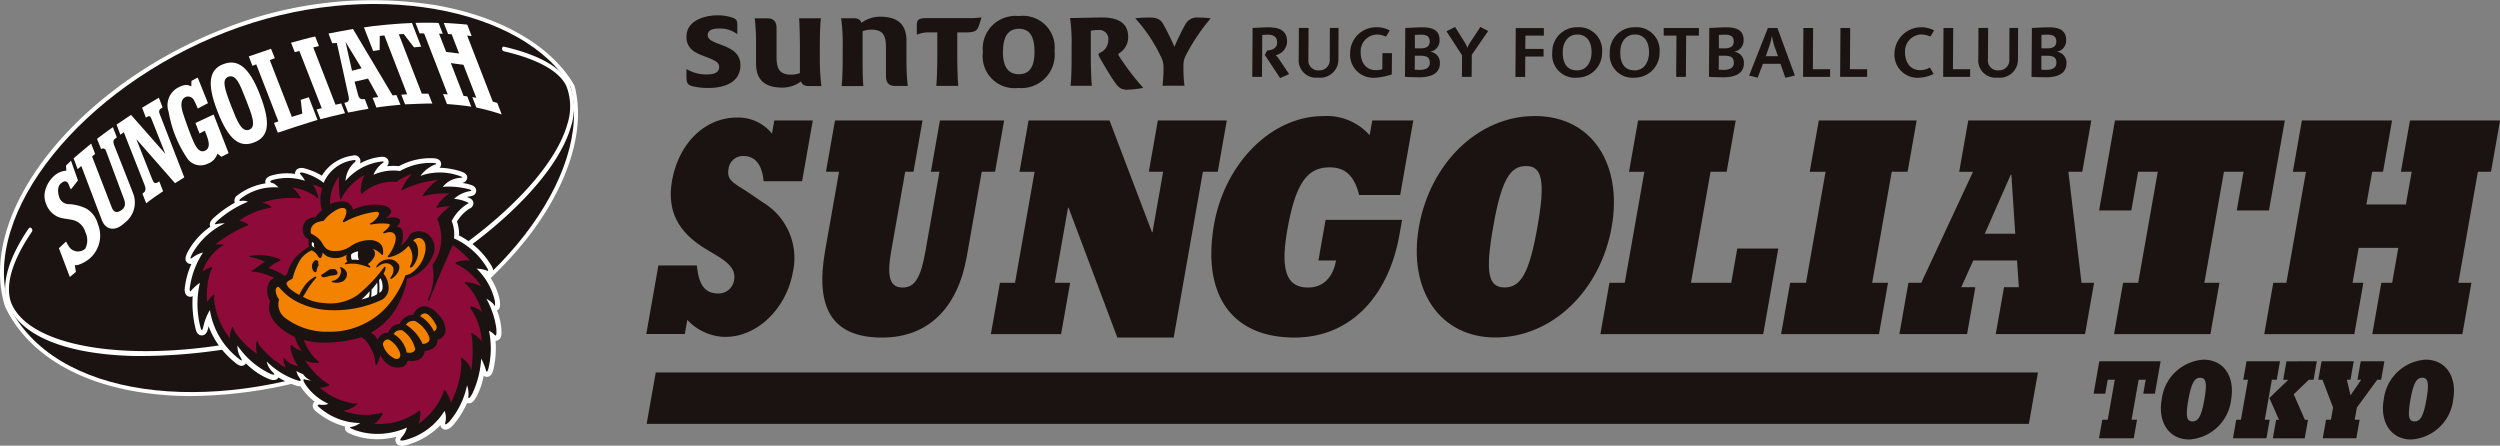 <svg xmlns="http://www.w3.org/2000/svg" width="171.788" height="30.626" viewBox="0 0 171.788 30.626">
  <rect x="0" y="0" width="171.788" height="30.626" fill="#808080" stroke="none"/>
  <g id="グループ_21" data-name="グループ 21" transform="translate(-330.021 -711.02)">
    <path id="パス_262" data-name="パス 262" d="M343.209,738.236a23.5,23.5,0,0,1-3.333-.231c-4.626-.669-8-2.763-9.5-5.9l-.014-.036c-1.989-6.409,4.924-15.157,15.1-19.1a27.647,27.647,0,0,1,14.513-1.59c4.467.778,7.932,2.781,9.506,5.494l.019.032.009.036c.768,2.976-.411,6.772-3.235,10.414a27.922,27.922,0,0,1-11.865,8.677,31.371,31.371,0,0,1-11.2,2.2" fill="#fff"/>
    <path id="パス_263" data-name="パス 263" d="M345.557,713.221c-9.878,3.833-16.9,12.441-14.936,18.771,3.079,6.436,13.809,7.62,23.687,3.788s16.472-12.821,14.936-18.772c-3.145-5.42-13.809-7.619-23.687-3.787" fill="#1a1311"/>
    <path id="パス_264" data-name="パス 264" d="M332,726.708c-1.414,2.069-1.919,3.86-1.461,5.179.862,2.193,3.934,3.467,8.652,3.595a37.994,37.994,0,0,0,14-2.525c7.741-3,14.8-8.816,16.061-13.234a4.29,4.29,0,0,0-.056-2.826c-.607-1.483-2.806-2.269-4.543-2.668-.073-.016-.133.041-.135.127a.193.193,0,0,0,.131.188c2.355.541,3.887,1.411,4.313,2.451a3.928,3.928,0,0,1,.038,2.578c-1.247,4.35-8.243,10.094-15.928,13.075-9.437,3.662-20.687,3.234-22.292-.846-.415-1.2.081-2.88,1.438-4.865a.19.19,0,0,0-.03-.227.115.115,0,0,0-.186,0" fill="#fff"/>
    <path id="パス_265" data-name="パス 265" d="M357.538,718.218l-.277-.667-.265.024-2.72-4.563c-.336.054-1.434.265-1.682.315l.255.662.319-.014s.74,3.32.807,3.666c.06.309,0,.388-.293.445l.259.669c.3-.062,1.126-.218,1.4-.261l-.255-.668c-.285.055-.4-.048-.465-.309-.04-.167-.236-.882-.236-.882l.926-.216.7,1.269-.386.054.261.668c.4-.072,1.411-.176,1.653-.192m-3.331-2.337-.444-1.979,1.105,1.811Z" fill="#fff"/>
    <path id="パス_266" data-name="パス 266" d="M343.61,716.351l.7,1.758-.7.37a4.719,4.719,0,0,0-.261-.572.456.456,0,0,0-.59-.216c-.265.141-.378.467-.142,1.177s.5,1.435.719,1.922.469.729.773.586.326-.463.135-.989c-.051-.14-.15-.386-.15-.386l-.365.189-.278-.717,1.25-.584,1.03,2.653-.491.252-.281-.216a1.06,1.06,0,0,1-.676.694,1.107,1.107,0,0,1-1.424-.414,8.163,8.163,0,0,1-1.253-3.161,1.374,1.374,0,0,1,.659-1.663c.518-.276.7-.163.9-.077l.013-.378c.091-.049.335-.186.422-.223" fill="#fff"/>
    <path id="パス_267" data-name="パス 267" d="M364.5,718.892l-.309-.8-.308-.088-1.761-4.541.307.037-.3-.785c-.259-.037-1.281-.107-1.617-.121l.3.763.246.018.51,1.322-.89-.107-.488-1.258.256.008-.287-.741c-.336-.022-1.175-.019-1.586-.007l.281.725h.312l1.62,4.192-.317-.029.267.69c.316.021,1.323.111,1.668.185l-.276-.712-.252-.032-.874-2.254.866.116.882,2.268-.274-.048.283.72a13.762,13.762,0,0,1,1.749.475" fill="#fff"/>
    <path id="パス_268" data-name="パス 268" d="M353.728,718.8l-.259-.669-.393.086-1.529-3.94.39-.091-.256-.66c-.409.084-1.4.355-1.661.428l.255.652.315-.088,1.538,3.933-.351.09.261.671c.319-.084,1.315-.333,1.69-.412" fill="#fff"/>
    <path id="パス_269" data-name="パス 269" d="M351.84,719.258l-.6-1.556-.556.179.109.945-.719.224-1.515-3.9.347-.132-.262-.646c-.228.071-1.287.435-1.528.524l.251.647.263-.1,1.52,3.917-.3.109.261.671c.633-.224,2.136-.707,2.73-.883" fill="#fff"/>
    <path id="パス_270" data-name="パス 270" d="M342.683,723.207l-1.689-4.355c-.1-.265.015-.338.2-.451l-.258-.666c-.237.133-.852.507-1.15.688l.26.68c.227-.14.289-.154.38.081s.957,2.407.957,2.407l-2.357-2.676c-.2.137-.825.544-.995.664l.259.7.238-.173s1.251,3.169,1.43,3.63c.162.417-.049.508-.153.588l.262.665c.306-.251.915-.669,1.161-.83l-.264-.678c-.32.248-.4.068-.489-.159s-1.088-2.746-1.088-2.746l2.661,3.032c.119-.081.521-.321.638-.4" fill="#fff"/>
    <path id="パス_271" data-name="パス 271" d="M345.36,715.428c-.951.368-1.151,1.3-.4,3.234s1.505,2.541,2.524,2.145,1.154-1.327.4-3.277-1.557-2.475-2.518-2.1m1.792,4.5c-.529.2-.831-.545-1.272-1.683s-.632-1.773-.181-1.947c.519-.2.787.46,1.2,1.528.373.961.781,1.9.251,2.1" fill="#fff"/>
    <path id="パス_272" data-name="パス 272" d="M334.9,722.06l.479,1.361-.485.613a1.793,1.793,0,0,1-.126-.276c-.127-.349-.324-.339-.567-.131-.269.229-.2.7-.094.987a.688.688,0,0,0,.657.433,3.105,3.105,0,0,1,1.2.312,1.762,1.762,0,0,1,.786,1.067,2.072,2.072,0,0,1-.521,2.314c-.307.3-.929.575-1.07.49l.078.472-.418.35-.75-1.978.492-.457a3.685,3.685,0,0,0,.228.391.753.753,0,0,0,1.084.11,1.262,1.262,0,0,0,.01-1.154,1.169,1.169,0,0,0-.747-.794c-.3-.1-.808-.107-1.143-.251a1.548,1.548,0,0,1-.8-.877,1.46,1.46,0,0,1-.033-1.042,2.047,2.047,0,0,1,.6-.913,1.377,1.377,0,0,1,.823-.339l-.029-.345Z" fill="#fff"/>
    <path id="パス_273" data-name="パス 273" d="M359.73,718.134l-.272-.676-.453,0-1.58-4.082.334-.02.711.917.49-.045-.63-1.628c-.89.027-2.6.181-3.3.3l.63,1.623.448-.067.008-.968.317-.032,1.564,4.043-.4.028.256.663c.394-.017,1.533-.064,1.884-.055" fill="#fff"/>
    <path id="パス_274" data-name="パス 274" d="M337.779,719.76l.268.69a1.552,1.552,0,0,1-.153.131c-.1.074-.092.257-.035.4s1.141,2.885,1.3,3.3a1.741,1.741,0,0,1-.566,2.046c-.637.618-1.3.511-1.565-.166-.219-.56-1.419-3.735-1.419-3.735l-.254.217-.276-.74c.157-.142.956-.812,1.208-1.015l.27.708-.209.178,1.353,3.5c.152.386.394.376.669.183.381-.267.214-.654.113-.915s-1.122-3.007-1.186-3.174a.208.208,0,0,0-.328-.1l-.281-.707c.281-.216.813-.611,1.088-.8" fill="#fff"/>
    <path id="パス_275" data-name="パス 275" d="M364.469,733.591a4.229,4.229,0,0,0-.3-1.237c.244-.1.225-.365.2-.665a4.474,4.474,0,0,0-.732-1.714.345.345,0,0,0,.187-.119c.193-.228.02-.5-.1-.683a5.448,5.448,0,0,0-2.159-1.972,2.713,2.713,0,0,0-.141-.954,2.755,2.755,0,0,1,.83-.876.434.434,0,0,0,.3-.38.4.4,0,0,0-.252-.351,1.7,1.7,0,0,0-.186-.08.736.736,0,0,1,.154-.039c.286-.031.445-.149.47-.353.011-.091,0-.316-.325-.433a3.612,3.612,0,0,0-.665-.149.387.387,0,0,0,.373-.32c.042-.3-.261-.4-.375-.446a5,5,0,0,0-1.525-.273.339.339,0,0,0,.108-.289c-.02-.213-.181-.335-.482-.361a4.508,4.508,0,0,0-2.412.54,4.3,4.3,0,0,0-.831.005.367.367,0,0,0,.1-.39c-.036-.11-.152-.29-.513-.253a3.83,3.83,0,0,0-1.437.451.4.4,0,0,0-.459-.548l.041,0a2.939,2.939,0,0,0-2.2,1.39,4.559,4.559,0,0,0-1.259-.52c-.342-.052-.486.087-.548.213a.394.394,0,0,0-.037.186,3.735,3.735,0,0,0-1.66.121c-.351.116-.391.334-.383.455a.355.355,0,0,0,.011.074,4.225,4.225,0,0,0-1.909.806.447.447,0,0,0-.2.525,7.577,7.577,0,0,0-1.515,1.1c-.1.117-.277.312-.164.542a5.069,5.069,0,0,0-1.588,1.8c-.1.237-.217.5.018.688a.344.344,0,0,0,.271.072,5.512,5.512,0,0,0-.467,1.761c.007.131.022.4.282.482a.332.332,0,0,0,.27-.026,7.529,7.529,0,0,0,.2,2.244c.027.111.108.452.425.452s.4-.341.432-.469c.013-.052.026-.1.039-.151a5.781,5.781,0,0,0,1.792,2.463l.039.032c.121.1.4.346.66.13a.4.4,0,0,0,.074-.083,4.8,4.8,0,0,0,1.643,1.1c.121.035.438.127.594-.13a5.607,5.607,0,0,0,1.259.574.708.708,0,0,0,.253.029c.032.054.065.1.093.144a4.161,4.161,0,0,0,.874.912.381.381,0,0,0-.1.147c-.075.2.008.386.246.567a5.327,5.327,0,0,0,1.955,1,.342.342,0,0,0-.012.062c-.026.27.211.372.383.444.043.019.092.039.146.064a4.947,4.947,0,0,0,2.464.24c.2-.031.376-.067.536-.105a.408.408,0,0,0,0,.439c.165.253.49.179.684.134a5.173,5.173,0,0,0,2.344-1.372.355.355,0,0,0,.17.251c.263.157.507-.064.654-.2a5.957,5.957,0,0,0,1.005-1.574l.006,0c.335.118.539-.249.674-.492a4.949,4.949,0,0,0,.464-1.379.367.367,0,0,0,.207.069c.322.01.417-.338.463-.5a6.623,6.623,0,0,0,.148-1.979.36.36,0,0,0,.16-.035c.277-.128.256-.469.236-.8" fill="#fff"/>
    <path id="パス_276" data-name="パス 276" d="M361.217,727.391a2.427,2.427,0,0,0-.158-1.185,2.98,2.98,0,0,1,1.043-1.152c.147-.077.148-.076.047-.129a2.71,2.71,0,0,0-.809-.229c-.107-.006-.133,0-.066-.059a2.158,2.158,0,0,1,.966-.471c.232-.025.193-.081.065-.127a5.6,5.6,0,0,0-1.712-.192c-.2.036-.143.023-.073-.068a1.64,1.64,0,0,1,1.06-.534c.31-.017.234-.059.063-.118a3.985,3.985,0,0,0-2.541-.088c-.148.056-.193.09-.152.014a2.36,2.36,0,0,1,.891-.7c.243-.067.177-.117-.016-.133a4.2,4.2,0,0,0-2.313.549,3.349,3.349,0,0,0-1.712.213c-.11.051-.12.07-.1.01a1.894,1.894,0,0,1,.6-.759c.131-.078.118-.132-.069-.113A3.881,3.881,0,0,0,353.9,723.3c-.135.134-.14.182-.132.094a1.839,1.839,0,0,1,.616-1.215c.115-.1.078-.179-.021-.162a2.6,2.6,0,0,0-2.1,1.565,3.91,3.91,0,0,0-1.434-.7c-.278-.041-.2.089-.12.167a1.643,1.643,0,0,1,.266.393,3.845,3.845,0,0,0-2.234-.052c-.254.084-.139.182.016.213s.315.238.415.3a3.744,3.744,0,0,0-2.623.777c-.113.079-.1.185.041.144a.877.877,0,0,1,.47.06,7.117,7.117,0,0,0-2.162,1.364c-.176.2-.141.2.056.163a2,2,0,0,1,.515-.044,5.125,5.125,0,0,0-2.264,2.132c-.111.255-.156.375.051.217a1.99,1.99,0,0,1,.717-.344,5.834,5.834,0,0,0-.92,2.495c.014.247.053.2.153.066a3.251,3.251,0,0,1,.552-.482,6.358,6.358,0,0,0,.037,3.054c.064.27.13.247.194-.018a3.836,3.836,0,0,1,.454-1.16,5.293,5.293,0,0,0,1.968,3.326c.23.2.3.185.132-.094a1.358,1.358,0,0,1-.2-.793,5.624,5.624,0,0,0,2.315,1.964c.258.075.281.024.068-.171a1.428,1.428,0,0,1-.38-.7,5.417,5.417,0,0,0,2.16,1.316c.256.07.2-.054.073-.224a1.263,1.263,0,0,1-.191-.439,2.324,2.324,0,0,0,.457.215,1.128,1.128,0,0,0,.544.435,1.745,1.745,0,0,1-.417-.071c-.137-.047-.158.054.072.4a3.863,3.863,0,0,0,1.546,1.279,1.042,1.042,0,0,1-.568.057c-.211-.018-.235.058-.037.208a4.326,4.326,0,0,0,2.783,1.052,1.464,1.464,0,0,1-.587.266c-.234.05-.1.073.211.212a4.6,4.6,0,0,0,2.273.215,4.729,4.729,0,0,0,1.319-.38,1.521,1.521,0,0,1-.356.657c-.16.215-.157.285.23.2a4.529,4.529,0,0,0,2.711-2.005,1.257,1.257,0,0,1,.058.763c-.054.206,0,.229.247,0a5.54,5.54,0,0,0,1.24-2.52,1.886,1.886,0,0,1,.1.7c-.036.208.006.336.277-.152a6.559,6.559,0,0,0,.594-2.382,4.056,4.056,0,0,1,.308.733c.037.179.1.29.2-.089a5.927,5.927,0,0,0,.028-2.555,1.243,1.243,0,0,1,.365.262c.081.077.178.191.142-.412a5.852,5.852,0,0,0-.687-2.051,1.882,1.882,0,0,1,.464.34c.1.1.163.349.122-.184a4.471,4.471,0,0,0-1.253-2.225,2.371,2.371,0,0,1,.626.107c.118.046.286.148.038-.243a5.1,5.1,0,0,0-2.226-1.948" fill="#1a1311"/>
    <path id="パス_277" data-name="パス 277" d="M358.893,732.745a.361.361,0,0,1,.528-.119,2.071,2.071,0,0,1,.609.841.324.324,0,0,1-.193.323,2.365,2.365,0,0,0-.944-1.045" fill="#f38200"/>
    <path id="パス_278" data-name="パス 278" d="M357.914,733.332a.613.613,0,0,1,.632-.251,2.164,2.164,0,0,1,.965,1.082c.132.376-.255.495-.454.49a2.969,2.969,0,0,0-1.143-1.321" fill="#f38200"/>
    <path id="パス_279" data-name="パス 279" d="M357.07,733.976a1.863,1.863,0,0,1,.891,1.252c.2.089.538.023.594-.208a2.115,2.115,0,0,0-.887-1.3.552.552,0,0,0-.6.254" fill="#f38200"/>
    <path id="パス_280" data-name="パス 280" d="M356.345,734.747a.331.331,0,0,1,.41-.387,1.762,1.762,0,0,1,.756.911c.06.265-.041.479-.352.393a1.5,1.5,0,0,1-.814-.917" fill="#f38200"/>
    <path id="パス_281" data-name="パス 281" d="M355.418,731.036a1.782,1.782,0,0,1-.04.4,2.956,2.956,0,0,1-.521.164,4.916,4.916,0,0,0,.561-.565" fill="#fff"/>
    <path id="パス_282" data-name="パス 282" d="M355.94,730.436a3.436,3.436,0,0,1-.007.792,1.16,1.16,0,0,1-.41.195,2.731,2.731,0,0,0,.027-.5,4.458,4.458,0,0,0,.39-.488" fill="#fff"/>
    <path id="パス_283" data-name="パス 283" d="M356.171,730.139a1.3,1.3,0,0,1,.136.677.379.379,0,0,1-.222.324,7.315,7.315,0,0,0-.011-.881c.023-.035.079-.09.1-.12" fill="#fff"/>
    <path id="パス_284" data-name="パス 284" d="M351.236,727.474a.843.843,0,0,0,.033.482,5.285,5.285,0,0,0-.912.726,2.457,2.457,0,0,0-.577,1.078.27.27,0,0,1-.209.215,3.864,3.864,0,0,0-1.11-.535,2.506,2.506,0,0,1,.668-.44c.225-.068.188-.145.074-.184a3.49,3.49,0,0,0-1.78-.242c-.374.059-.386.07-.1.124a5.24,5.24,0,0,1,.9.3c-.2.129-.3.238-.641.457s-.369.217-.05.245a3.956,3.956,0,0,1,1.367.44c-.5.045-.7.964-.31,1.568-.448,1.28,1.153,2.238,1.69,2.46a2.761,2.761,0,0,0,.487.964,1.7,1.7,0,0,1-.6-.3c-.12-.142-.188-.191-.181.059a2.734,2.734,0,0,0,.533,1.289,1.479,1.479,0,0,1-.843-.41c-.1-.141-.188-.19-.184-.074a1.925,1.925,0,0,0,.168.6,6.266,6.266,0,0,1-1.84-1.579c-.073-.181-.155-.408-.178-.147a2.252,2.252,0,0,0,.036.764,6.12,6.12,0,0,1-1.5-1.476c-.1-.154-.147-.5-.221-.312a1.709,1.709,0,0,0-.135.721,5.117,5.117,0,0,1-1.088-2.656c.006-.248.078-.4-.061-.313s-.191.174-.421.461a5.178,5.178,0,0,1,.259-2.144c.1-.152.141-.266.02-.233a2.288,2.288,0,0,0-.6.314,3.4,3.4,0,0,1,1.277-1.734c.277-.1.173-.13.056-.141s-.321,0-.438-.008a8.742,8.742,0,0,1,1.932-1.18c.279-.113.379-.158.269-.226a2.279,2.279,0,0,0-.567-.225,5.18,5.18,0,0,1,1.918-.844c.341-.058.341-.058.232-.141a1.164,1.164,0,0,0-.594-.242,5.962,5.962,0,0,1,2.457-.314c.289.04.248.007.144-.148a2.228,2.228,0,0,0-.52-.587,3.644,3.644,0,0,1,1.6.607c.2.206.234.181.166-.059a2.646,2.646,0,0,0-.345-.747,2.8,2.8,0,0,1,.653.247,2.348,2.348,0,0,0-.014,1.505,1.907,1.907,0,0,0-.449.489.938.938,0,0,0-.685.267.926.926,0,0,0-.131.921.773.773,0,0,0,.338.324c.008,0,.008.006.005.018" fill="#8d0a39"/>
    <path id="パス_285" data-name="パス 285" d="M358.132,729.875A2.265,2.265,0,0,0,359.2,728.5c.182-.689-.036-1.151-.459-1.124a.645.645,0,0,0-.333.174c.362.2.369.738.325,1.033a1.589,1.589,0,0,1-.365.753c-.125.131-.252.066-.12-.134a1.238,1.238,0,0,0-.161-1.291,2.315,2.315,0,0,1-1.3.777c-.125.025-.184-.007-.028-.178s.662-1.087.36-1.415c-.193-.212-.52-.1-.62-.063s-.24.024-.088-.1.521-.431.335-.526a3.537,3.537,0,0,0-1.148.033c-.179.028-.236-.038-.043-.119s.822-.74.312-.748a6.192,6.192,0,0,0-2.177.7c-.092.046-.156-.03-.068-.137s.317-.608.128-.765-.575.021-.9.257a2.7,2.7,0,0,0-.587.567c-.642.085-.749.3-.832.439s-.076.422-.007.459a1.718,1.718,0,0,1,.683.543c.17.288.286.527.649.612a1.808,1.808,0,0,0,1.31-.275,2.311,2.311,0,0,1,1.564-.444c.547.109.726.405.718.813,0,.166,0,.28-.163.114a1.4,1.4,0,0,0-1.308-.369,12.361,12.361,0,0,0-1.284.568,1.385,1.385,0,0,1-1.074-.013.946.946,0,0,1-.3-.238c-.014-.015-.031,0-.032.014a.636.636,0,0,1-.1.307c-.075.064-.154,0-.221-.11a.969.969,0,0,0-.421-.392,1.8,1.8,0,0,0-.859.766,4.811,4.811,0,0,0-.431,1.064c-.011.045.017.086-.113.16s-.334.164-.327.3c.012.217.35.492.872.776a3.241,3.241,0,0,1,.424-.71,2.079,2.079,0,0,1,.6-.51c.145-.079.2-.037.1.085a7.143,7.143,0,0,0-.476.613c-.125.2-.282.5-.4.644a3.215,3.215,0,0,0,1.455.434,3.322,3.322,0,0,0,2.3-.549,10.647,10.647,0,0,0,1.75-1.812c.1-.154.2-.205.166.037a1.066,1.066,0,0,1-.134.3,1.578,1.578,0,0,1,.352,1.085.938.938,0,0,1-.438.7,7.639,7.639,0,0,1-3.649.724,5.258,5.258,0,0,1-2.191-.567,3.908,3.908,0,0,1-1.2-.95c-.14-.175-.292-.018-.279.191a1.054,1.054,0,0,0,.234.59,1.175,1.175,0,0,0,.529,1.355,4.7,4.7,0,0,0,2.828.868,5.307,5.307,0,0,0,3.781-1.444,6.358,6.358,0,0,0,1.375-2.022,2.733,2.733,0,0,0,.153-.385c.015-.066.087-.017.274-.107" fill="#f38200"/>
    <path id="パス_286" data-name="パス 286" d="M358.046,730.159a2.837,2.837,0,0,0,1.7-1.519,1.241,1.241,0,0,0-.212-1.429,1.035,1.035,0,0,0-1.331-.1,2.06,2.06,0,0,1-.633.791,1.5,1.5,0,0,0,.136-.65c.029-.438-.114-.618-.42-.644.145-.155.276-.338.21-.494s-.539-.2-1.059-.091a.82.82,0,0,0,.417-.335c.139-.19-.046-.488-.6-.571a3.372,3.372,0,0,0-1.968.314.786.786,0,0,0-.381-.483c-.326-.2-.916-.017-1.216.09a3.151,3.151,0,0,1,.642-1.911,6.871,6.871,0,0,0,.04,1.467c.032.241.1.1.109.07a3.815,3.815,0,0,1,1.586-1.616,2.679,2.679,0,0,0-.256,1.123c.047.278.1.134.159.094a3.125,3.125,0,0,1,2.287-.746,3.494,3.494,0,0,1,1.06-.534,4.033,4.033,0,0,0-.634.906c-.108.229-.082.231.012.177a7.338,7.338,0,0,1,2.413-.69,4.112,4.112,0,0,0-1,1.007c-.1.15-.037.129.027.1a6.285,6.285,0,0,1,1.769-.174,2.66,2.66,0,0,0-.852.88c-.055.108-.045.119.026.108a4.253,4.253,0,0,1,.882-.1,3.474,3.474,0,0,0-.9.874,3.141,3.141,0,0,1-.319,3.164,3.685,3.685,0,0,1-.3,2.32c-.067.125.013.151.081.086a86.927,86.927,0,0,1,1.615-3.778,6.139,6.139,0,0,1,1.187,1.067,2.041,2.041,0,0,0-.853.067c-.181.055-.24.121.085.254a4.271,4.271,0,0,1,1.547,1.457,2.753,2.753,0,0,0-.979-.3c-.227-.019-.23.016.065.271a4.451,4.451,0,0,1,.94,1.773,1.794,1.794,0,0,0-.657-.357c-.154-.047-.2.019-.022.263a4.394,4.394,0,0,1,.679,2.122,1.967,1.967,0,0,0-.606-.528c-.2-.124-.11.043-.06.294a9.8,9.8,0,0,1-.052,2.218,1.586,1.586,0,0,0-.532-.769c-.214-.178-.2-.089-.149.286a6.382,6.382,0,0,1-.727,2.706,2.95,2.95,0,0,0-.323-.751c-.126-.17-.148-.118-.223.14a4.6,4.6,0,0,1-1.677,2.058,2.283,2.283,0,0,0,.123-.8c-.021-.177-.1-.074-.306.062a4.428,4.428,0,0,1-2.849.741,1.92,1.92,0,0,0,.508-.573c.16-.215,0-.194-.182-.139a4.314,4.314,0,0,1-2.47-.179,1.855,1.855,0,0,0,.86-.365c.174-.18.313-.15-.1-.132a4.636,4.636,0,0,1-2.373-1.088,1.37,1.37,0,0,0,.575-.126c.2-.07.128-.059-.173-.244a5.969,5.969,0,0,1-1.42-1.516,1.482,1.482,0,0,0,.743.171c.212,0,.4.069-.012-.266a3.458,3.458,0,0,1-.8-1.3,5.19,5.19,0,0,0,1.564.177,9.051,9.051,0,0,0,2.41-.37,1.924,1.924,0,0,1,.6.707,2.316,2.316,0,0,1,.339,1.069c.021.16.027.225.116.072a2.442,2.442,0,0,0,.217-.636,1.712,1.712,0,0,0,.624.716,1.032,1.032,0,0,0,.955.083.56.56,0,0,0,.311-.4,1.213,1.213,0,0,0,.873-.133.672.672,0,0,0,.286-.537,1.25,1.25,0,0,0,.684-.249.554.554,0,0,0,.183-.523.677.677,0,0,0,.569-.613,1.562,1.562,0,0,0-.524-1.146,1.63,1.63,0,0,0-.787-.522.727.727,0,0,0-.476.074.827.827,0,0,0-.428.5,1.376,1.376,0,0,0-.312.05,1.086,1.086,0,0,0-.627.576,1.436,1.436,0,0,0-.331.08,1.135,1.135,0,0,0-.477.544.461.461,0,0,0-.32.041.882.882,0,0,0-.381.407,1.213,1.213,0,0,0-.469-.465A4.638,4.638,0,0,0,357.357,732a6.024,6.024,0,0,0,.6-1.619c.012-.126,0-.2.088-.222" fill="#8d0a39"/>
    <path id="パス_287" data-name="パス 287" d="M353.876,728.45a.586.586,0,0,0,.018.552.74.74,0,0,0-.154.1c-.048.047-.045.1.058.07a2.594,2.594,0,0,1,.769-.013,4.406,4.406,0,0,1,.764.218c.126.054.165.027.127-.04a.444.444,0,0,0-.133-.141c-.034-.025-.026-.039.028-.07s.439-.4.431-.63a.463.463,0,0,0-.2-.43,1.608,1.608,0,0,0-1.713.381" fill="#1a1311"/>
    <path id="パス_288" data-name="パス 288" d="M353.412,729.461c-.058-.068-.025-.1.058-.077a.633.633,0,0,1,.394.418.594.594,0,0,1-.31.567,1.107,1.107,0,0,1-.67.049c-.1-.039-.094-.089,0-.1a.652.652,0,0,0,.492-.372c.127-.28.079-.427.032-.483" fill="#1a1311"/>
    <path id="パス_289" data-name="パス 289" d="M352.1,729.987c-.032-.081.018-.09.088-.131s.327-.222.391-.273a.471.471,0,0,1,.263-.074c.108,0,.221-.022.3.1s.114.22,0,.281a1.441,1.441,0,0,1-.4.073c-.192.035-.561.212-.636.021" fill="#1a1311"/>
    <path id="パス_290" data-name="パス 290" d="M351.676,729.725c.075.014.094-.022.114-.139a.765.765,0,0,1,.085-.268.144.144,0,0,0,.023-.157c-.023-.089.029-.161-.038-.213a.184.184,0,0,0-.212-.028.539.539,0,0,0-.188.346c-.023.147.065.431.216.459" fill="#1a1311"/>
    <path id="パス_291" data-name="パス 291" d="M351.462,727.661c.054,0,.118.067.146.1a.356.356,0,0,0,.056.322.728.728,0,0,0-.2-.158.468.468,0,0,1,0-.268" fill="#fff"/>
    <path id="パス_292" data-name="パス 292" d="M354.164,728.482a1.046,1.046,0,0,1,.472-.19,1.076,1.076,0,0,0,.049.6,1.5,1.5,0,0,0-.483-.02.579.579,0,0,1-.038-.4" fill="#fff"/>
    <path id="パス_293" data-name="パス 293" d="M355.987,729.358c-.083.07-.136.042-.079-.07a.954.954,0,0,1,.731-.439.756.756,0,0,1,.8.386c.087.22-.042.63-.488.927-.084.056-.154.008-.075-.1a.771.771,0,0,0,.163-.663.542.542,0,0,0-.585-.278.846.846,0,0,0-.47.239" fill="#1a1311"/>
    <path id="パス_294" data-name="パス 294" d="M478.488,735.843l-.393,2.229h-.8l.169-.958h-.486l-.486,2.75h.374l-.223,1.271h-2.387l.224-1.271h.374l.485-2.75h-.486l-.17.958h-.8l.393-2.229Z" fill="#1a1311"/>
    <path id="パス_295" data-name="パス 295" d="M483.335,738.477a3.1,3.1,0,0,1-2.883,2.743c-1.371,0-2.168-1.169-1.89-2.743a3.1,3.1,0,0,1,2.87-2.743c1.427,0,2.174,1.208,1.9,2.743m-2.652,1.5c.4,0,.613-.366.814-1.5.206-1.169.1-1.5-.283-1.5s-.6.32-.814,1.5c-.2,1.13-.129,1.5.283,1.5" fill="#1a1311"/>
    <path id="パス_296" data-name="パス 296" d="M486.692,735.843l-.224,1.271h-.336l-.485,2.75h.336l-.223,1.271h-2.3l.224-1.271h.324l.485-2.75h-.324l.224-1.271Zm2.53,0L489,737.114h-.33l-1.036,1,.769,1.753h.212l-.224,1.271H486.2l.224-1.271h.2l-.663-1.5,1.3-1.247h-.349l.224-1.271Z" fill="#1a1311"/>
    <path id="パス_297" data-name="パス 297" d="M491.759,735.843l-.224,1.271h-.249l.253,1.075.732-1.075h-.256l.224-1.271h1.626l-.223,1.271h-.268l-1.4,1.909-.149.841h.337l-.224,1.271H489.63l.224-1.271h.337l.148-.841-.729-1.909h-.287l.225-1.271Z" fill="#1a1311"/>
    <path id="パス_298" data-name="パス 298" d="M498.594,738.477a3.1,3.1,0,0,1-2.883,2.743c-1.371,0-2.168-1.169-1.891-2.743a3.1,3.1,0,0,1,2.871-2.743c1.427,0,2.173,1.208,1.9,2.743m-2.652,1.5c.4,0,.613-.366.813-1.5.207-1.169.1-1.5-.283-1.5s-.6.32-.813,1.5c-.2,1.13-.129,1.5.283,1.5" fill="#1a1311"/>
    <path id="パス_299" data-name="パス 299" d="M383.067,720.205l.16-.908h2.646l-.736,4.172h-2.646c-.093-1.037-.507-1.729-1.389-1.729a1,1,0,0,0-1.021.886c-.153.865.465.995,1.559,1.751l.786.54a4.454,4.454,0,0,1,2.077,4.8c-.435,2.464-2.411,4.453-4.642,4.453A3.648,3.648,0,0,1,377.248,733l-.171.973h-2.646l.831-4.713h2.646c.123,1.362.577,1.924,1.459,1.924a1.069,1.069,0,0,0,1.1-.951c.1-.584-.211-1.059-1.18-1.643l-.719-.432c-1.736-1.038-2.768-2.443-2.368-4.713.458-2.594,2.27-4.345,4.449-4.345a2.963,2.963,0,0,1,2.417,1.1" fill="#1a1311"/>
    <path id="パス_300" data-name="パス 300" d="M393.413,719.3l-.621,3.523h-.57l-.972,5.513c-.316,1.794-.033,2.442.8,2.442.846,0,1.245-.691,1.57-2.529l.956-5.426h-.588l.621-3.523h4.41l-.622,3.523h-.916l-1.025,5.815c-.622,3.524-2.626,5.578-5.825,5.578-3.476,0-4.6-2.076-3.911-5.967l.957-5.426h-.9l.621-3.523Z" fill="#1a1311"/>
    <path id="パス_301" data-name="パス 301" d="M406.263,719.3l2.917,7.674h.035l.732-4.151h-.985l.621-3.523h4.738l-.621,3.523h-1.021l-2.008,11.393H406.8l-3.354-8.928h-.034l-.912,5.166h1.056l-.622,3.524h-4.824l.621-3.524h1.037l1.346-7.631h-1.037l.621-3.523Z" fill="#1a1311"/>
    <path id="パス_302" data-name="パス 302" d="M424.137,720.313l.179-1.016h2.819l-.9,5.123h-2.819c-.338-1.318-.944-1.9-2.033-1.9-1.539,0-2.339,1.1-2.9,4.28-.488,2.766-.079,3.977,1.426,3.977,1,0,1.7-.649,1.918-1.859h-1.21l.491-2.788h5.257l-.18,1.016c-.727,4.128-3.286,7.068-7.211,7.068-4.409,0-6.362-3.048-5.527-7.782.728-4.128,3.887-7.435,7.519-7.435a3.936,3.936,0,0,1,3.173,1.318" fill="#1a1311"/>
    <path id="パス_303" data-name="パス 303" d="M440.771,726.6c-.781,4.432-4.126,7.61-8,7.61-3.8,0-6.016-3.243-5.246-7.61s4.074-7.608,7.964-7.608c3.96,0,6.032,3.35,5.281,7.608m-7.358,4.172c1.124,0,1.7-1.016,2.257-4.172.572-3.242.286-4.171-.786-4.171s-1.678.885-2.257,4.171c-.553,3.135-.355,4.172.786,4.172" fill="#1a1311"/>
    <path id="パス_304" data-name="パス 304" d="M449.29,719.3l-.622,3.523h-1.106l-1.346,7.631h2.767l.415-2.356h2.819l-1.037,5.88H439.993l.621-3.524h1.054l1.346-7.631h-1.055l.622-3.523Z" fill="#1a1311"/>
    <path id="パス_305" data-name="パス 305" d="M461.724,719.3l-.622,3.523h-1.089l-1.346,7.631h1.09l-.621,3.524H452.41l.621-3.524h1.089l1.345-7.631h-1.089L455,719.3Z" fill="#1a1311"/>
    <path id="パス_306" data-name="パス 306" d="M473.725,719.3l-.621,3.523h-.952l.9,7.631h.865l-.622,3.523H467.16l.568-3.221h1.02l-.126-1.837h-3.008l-.826,1.837h.969l-.568,3.221h-4.652l.621-3.523h.882l3.559-7.631h-.951l.621-3.523Zm-5.532,3.718-1.788,4.064H468.5l-.269-4.064Z" fill="#1a1311"/>
    <path id="パス_307" data-name="パス 307" d="M487.023,719.3l-1.09,6.183H483.72l.469-2.66H482.84l-1.346,7.631h1.038l-.622,3.524h-6.622l.621-3.524h1.037l1.346-7.631h-1.349l-.468,2.66h-2.214l1.09-6.183Z" fill="#1a1311"/>
    <path id="パス_308" data-name="パス 308" d="M494.392,719.3l-.621,3.523h-.744l-.4,2.249h2.715l.4-2.249H495l.622-3.523h6.19l-.622,3.523h-.9l-1.345,7.631h.9l-.621,3.524h-6.19l.621-3.524h.743l.424-2.4H492.1l-.423,2.4h.743l-.621,3.524h-6.19l.621-3.524h.9l1.345-7.631h-.9l.622-3.523Z" fill="#1a1311"/>
    <path id="パス_309" data-name="パス 309" d="M417.982,716.385l-1.05-1.594.166-.3c.083-.014.681-.028.681-.548,0-.41-.276-.539-.635-.539-.111,0-.277.014-.387.014l-.019,2.883h-.668l.023-3.357s.779-.047,1.088-.047c.709,0,1.28.2,1.28.958a.98.98,0,0,1-.783.958,1.05,1.05,0,0,1,.2.226l.723,1.069Z" fill="#1a1311"/>
    <path id="パス_310" data-name="パス 310" d="M421.989,715.1a1.244,1.244,0,0,1-1.4,1.252,1.191,1.191,0,0,1-1.327-1.289s.009-1.419.014-2.123h.663l-.013,2.16a.677.677,0,0,0,.732.755.709.709,0,0,0,.737-.792l.009-2.123H422Z" fill="#1a1311"/>
    <path id="パス_311" data-name="パス 311" d="M425.66,716.131a4.271,4.271,0,0,1-1.1.226,1.593,1.593,0,0,1-1.764-1.718,1.78,1.78,0,0,1,1.787-1.746,1.808,1.808,0,0,1,.935.221l-.258.424a1.509,1.509,0,0,0-.682-.143,1.158,1.158,0,0,0-1.059,1.216c0,.664.336,1.229,1.041,1.229a1.614,1.614,0,0,0,.447-.059l.009-1.11h.654Z" fill="#1a1311"/>
    <path id="パス_312" data-name="パス 312" d="M427.543,716.33c-.229,0-.708-.014-.98-.028l.022-3.358c.25-.009.834-.046,1.074-.046.442,0,1.285-.009,1.285.879a.78.78,0,0,1-.654.8.748.748,0,0,1,.672.793c0,.562-.391.958-1.419.963m.051-1.483h-.354l-.005.962s.272.009.346.009c.414,0,.691-.143.691-.493,0-.419-.286-.478-.678-.478m.074-1.447c-.1,0-.309.009-.424.014l0,.926h.4c.391,0,.621-.134.621-.47,0-.359-.23-.47-.589-.47" fill="#1a1311"/>
    <path id="パス_313" data-name="パス 313" d="M431.155,714.786l-.009,1.515h-.668l.009-1.483-1.073-1.649.594-.295.664,1.059a1.962,1.962,0,0,1,.179.374,2,2,0,0,1,.194-.374l.7-1.059.535.277Z" fill="#1a1311"/>
    <path id="パス_314" data-name="パス 314" d="M434.84,713.465l-.009.916h1.258v.525h-1.258l-.009,1.4h-.668l.023-3.358h1.93v.521Z" fill="#1a1311"/>
    <path id="パス_315" data-name="パス 315" d="M438.4,716.357a1.569,1.569,0,0,1-1.713-1.737,1.684,1.684,0,0,1,1.713-1.727,1.588,1.588,0,0,1,1.709,1.727,1.706,1.706,0,0,1-1.709,1.737m0-2.966c-.567,0-.995.46-.995,1.229s.3,1.235.995,1.235c.664,0,.985-.608.985-1.235,0-.736-.321-1.229-.985-1.229" fill="#1a1311"/>
    <path id="パス_316" data-name="パス 316" d="M442.352,716.357a1.57,1.57,0,0,1-1.713-1.737,1.685,1.685,0,0,1,1.713-1.727,1.587,1.587,0,0,1,1.707,1.727,1.706,1.706,0,0,1-1.707,1.737m0-2.966c-.566,0-.994.46-.994,1.229s.3,1.235.994,1.235c.662,0,.983-.608.983-1.235,0-.736-.321-1.229-.983-1.229" fill="#1a1311"/>
    <path id="パス_317" data-name="パス 317" d="M445.886,713.465l-.019,2.837H445.2l.019-2.837h-.875v-.521h2.418v.521Z" fill="#1a1311"/>
    <path id="パス_318" data-name="パス 318" d="M448.433,716.33c-.229,0-.709-.014-.98-.028l.022-3.358c.249-.009.834-.046,1.074-.046.442,0,1.285-.009,1.285.879a.781.781,0,0,1-.654.8.749.749,0,0,1,.673.793c0,.562-.392.958-1.42.963m.052-1.483h-.355l-.005.962s.271.009.346.009c.415,0,.691-.143.691-.493,0-.419-.286-.478-.677-.478m.073-1.447c-.1,0-.309.009-.424.014l0,.926h.4c.392,0,.621-.134.621-.47,0-.359-.229-.47-.589-.47" fill="#1a1311"/>
    <path id="パス_319" data-name="パス 319" d="M452.7,716.361l-.332-.958H451.16l-.359.953-.59-.138,1.29-3.274h.654l1.2,3.265Zm-.719-2.077a4.753,4.753,0,0,1-.2-.8,5.561,5.561,0,0,1-.212.8l-.212.6h.839Z" fill="#1a1311"/>
    <path id="パス_320" data-name="パス 320" d="M453.919,716.3l.023-3.357h.668l-.018,2.832h1.184v.525Z" fill="#1a1311"/>
    <path id="パス_321" data-name="パス 321" d="M456.466,716.3l.023-3.357h.668l-.019,2.832h1.184v.525Z" fill="#1a1311"/>
    <path id="パス_322" data-name="パス 322" d="M462.665,713.533a1.506,1.506,0,0,0-.682-.143,1.161,1.161,0,0,0-1.058,1.221c0,.663.336,1.229,1.04,1.229a1.346,1.346,0,0,0,.669-.179l.257.438a2.4,2.4,0,0,1-.926.257,1.592,1.592,0,0,1-1.764-1.718,1.847,1.847,0,0,1,2.722-1.524Z" fill="#1a1311"/>
    <path id="パス_323" data-name="パス 323" d="M463.546,716.3l.023-3.357h.667l-.018,2.832H465.4v.525Z" fill="#1a1311"/>
    <path id="パス_324" data-name="パス 324" d="M468.686,715.1a1.245,1.245,0,0,1-1.4,1.252,1.189,1.189,0,0,1-1.326-1.289s.009-1.419.013-2.123h.664l-.014,2.16a.676.676,0,0,0,.731.755.709.709,0,0,0,.738-.792l.009-2.123h.594Z" fill="#1a1311"/>
    <path id="パス_325" data-name="パス 325" d="M470.6,716.33c-.23,0-.709-.014-.981-.028l.023-3.358c.249-.009.834-.046,1.073-.046.443,0,1.285-.009,1.285.879a.78.78,0,0,1-.653.8.748.748,0,0,1,.672.793c0,.562-.392.958-1.419.963m.051-1.483h-.354l-.005.962s.271.009.345.009c.415,0,.691-.143.691-.493,0-.419-.285-.478-.677-.478m.074-1.447c-.1,0-.309.009-.424.014l0,.926h.4c.391,0,.621-.134.621-.47,0-.359-.23-.47-.589-.47" fill="#1a1311"/>
    <path id="パス_326" data-name="パス 326" d="M380.685,713.373a1.9,1.9,0,0,0-1.248-.392c-.356,0-.784.054-.784.463,0,.3.357.446.891.643.624.231,1.355.534,1.355,1.408,0,1.39-1.48,1.569-2.175,1.569a4.576,4.576,0,0,1-1.141-.125c-.32-.09-.392-.232-.392-.66v-.517a2.617,2.617,0,0,0,1.39.374c.571,0,.856-.16.856-.517,0-.339-.3-.463-1.105-.766-.552-.214-1.141-.5-1.141-1.3,0-1.176,1.337-1.48,2.139-1.48a2.946,2.946,0,0,1,1.123.2c.214.107.232.232.232.517Zm4.243-1.1h1.5c-.054.481-.072,1.248-.072,2v.659a14.954,14.954,0,0,0,.107,2h-.856c-.32,0-.481-.107-.534-.321a2.147,2.147,0,0,1-1.3.428c-1.6,0-1.8-.963-1.8-1.676v-1.3a14.921,14.921,0,0,0-.089-1.783h.891c.41,0,.606.25.606.66v1.889c0,.749.072,1.319,1,1.319a1.658,1.658,0,0,0,.607-.107v-1.675c0-.589-.018-1.6-.054-2.086m4.421,4.653h-1.5c.053-.482.071-1.249.071-2v-.659a12.417,12.417,0,0,0-.107-2h.856c.321,0,.481.107.534.32a2.155,2.155,0,0,1,1.3-.427c1.6,0,1.8.963,1.8,1.676v1.3a14.684,14.684,0,0,0,.09,1.783h-.892c-.41,0-.606-.25-.606-.66v-1.89c0-.748-.071-1.319-1-1.319a1.68,1.68,0,0,0-.607.107v1.676c0,.588,0,1.6.054,2.086" fill="#1a1311"/>
    <path id="パス_327" data-name="パス 327" d="M396.622,712.268a6,6,0,0,0,.839-.054,5.977,5.977,0,0,1-.215.678c-.125.267-.285.356-.91.356H395.8v1.587c0,.588.017,1.6.072,2.086h-1.516c.053-.482.072-1.5.072-2.086v-1.587h-.465a2.09,2.09,0,0,0-.944.161v-.624c0-.357.071-.517.607-.517Zm5.865,2.282a2.293,2.293,0,0,1-2.5,2.514,2.187,2.187,0,0,1-2.425-2.46,2.246,2.246,0,0,1,2.478-2.479,2.18,2.18,0,0,1,2.443,2.425m-3.547.018c0,1.069.375,1.551,1.1,1.551.714,0,1.071-.482,1.071-1.551S400.758,713,400.044,713c-.729,0-1.1.5-1.1,1.569" fill="#1a1311"/>
    <path id="パス_328" data-name="パス 328" d="M407.532,717.188c-.57,0-.7-.214-1.052-.731-.2-.285-.82-1.337-.927-1.551-.053-.107-.071-.2.036-.25a.95.95,0,0,0,.588-.873.619.619,0,0,0-.7-.7,2.02,2.02,0,0,0-.5.054v1.693c0,.588.018,1.6.072,2.086h-1.463c.054-.464.071-1.249.071-2v-.659a12.434,12.434,0,0,0-.106-2c.7,0,1.711-.036,2.157-.036.784,0,1.836.161,1.836,1.337a1.292,1.292,0,0,1-.624,1.123c-.071.054-.071.089,0,.2a17.907,17.907,0,0,0,1.658,2.175,5.357,5.357,0,0,1-1.052.124m3.815-1.622v.106a9.33,9.33,0,0,0,.071,1.249H409.9a9.333,9.333,0,0,0,.071-1.249v-.106a1.55,1.55,0,0,0-.213-.713,10.642,10.642,0,0,0-1.73-2.567,8.8,8.8,0,0,1,1-.054c.588,0,.766.2.909.428a16.474,16.474,0,0,1,.784,1.587,15.992,15.992,0,0,1,.767-1.569.887.887,0,0,1,.837-.446,8.133,8.133,0,0,1,.892.054,13.458,13.458,0,0,0-1.694,2.513,1.419,1.419,0,0,0-.178.767" fill="#1a1311"/>
    <path id="パス_329" data-name="パス 329" d="M469.435,740.147H374.456l.624-3.532h94.978Z" fill="#1a1311"/>
  </g>
</svg>
